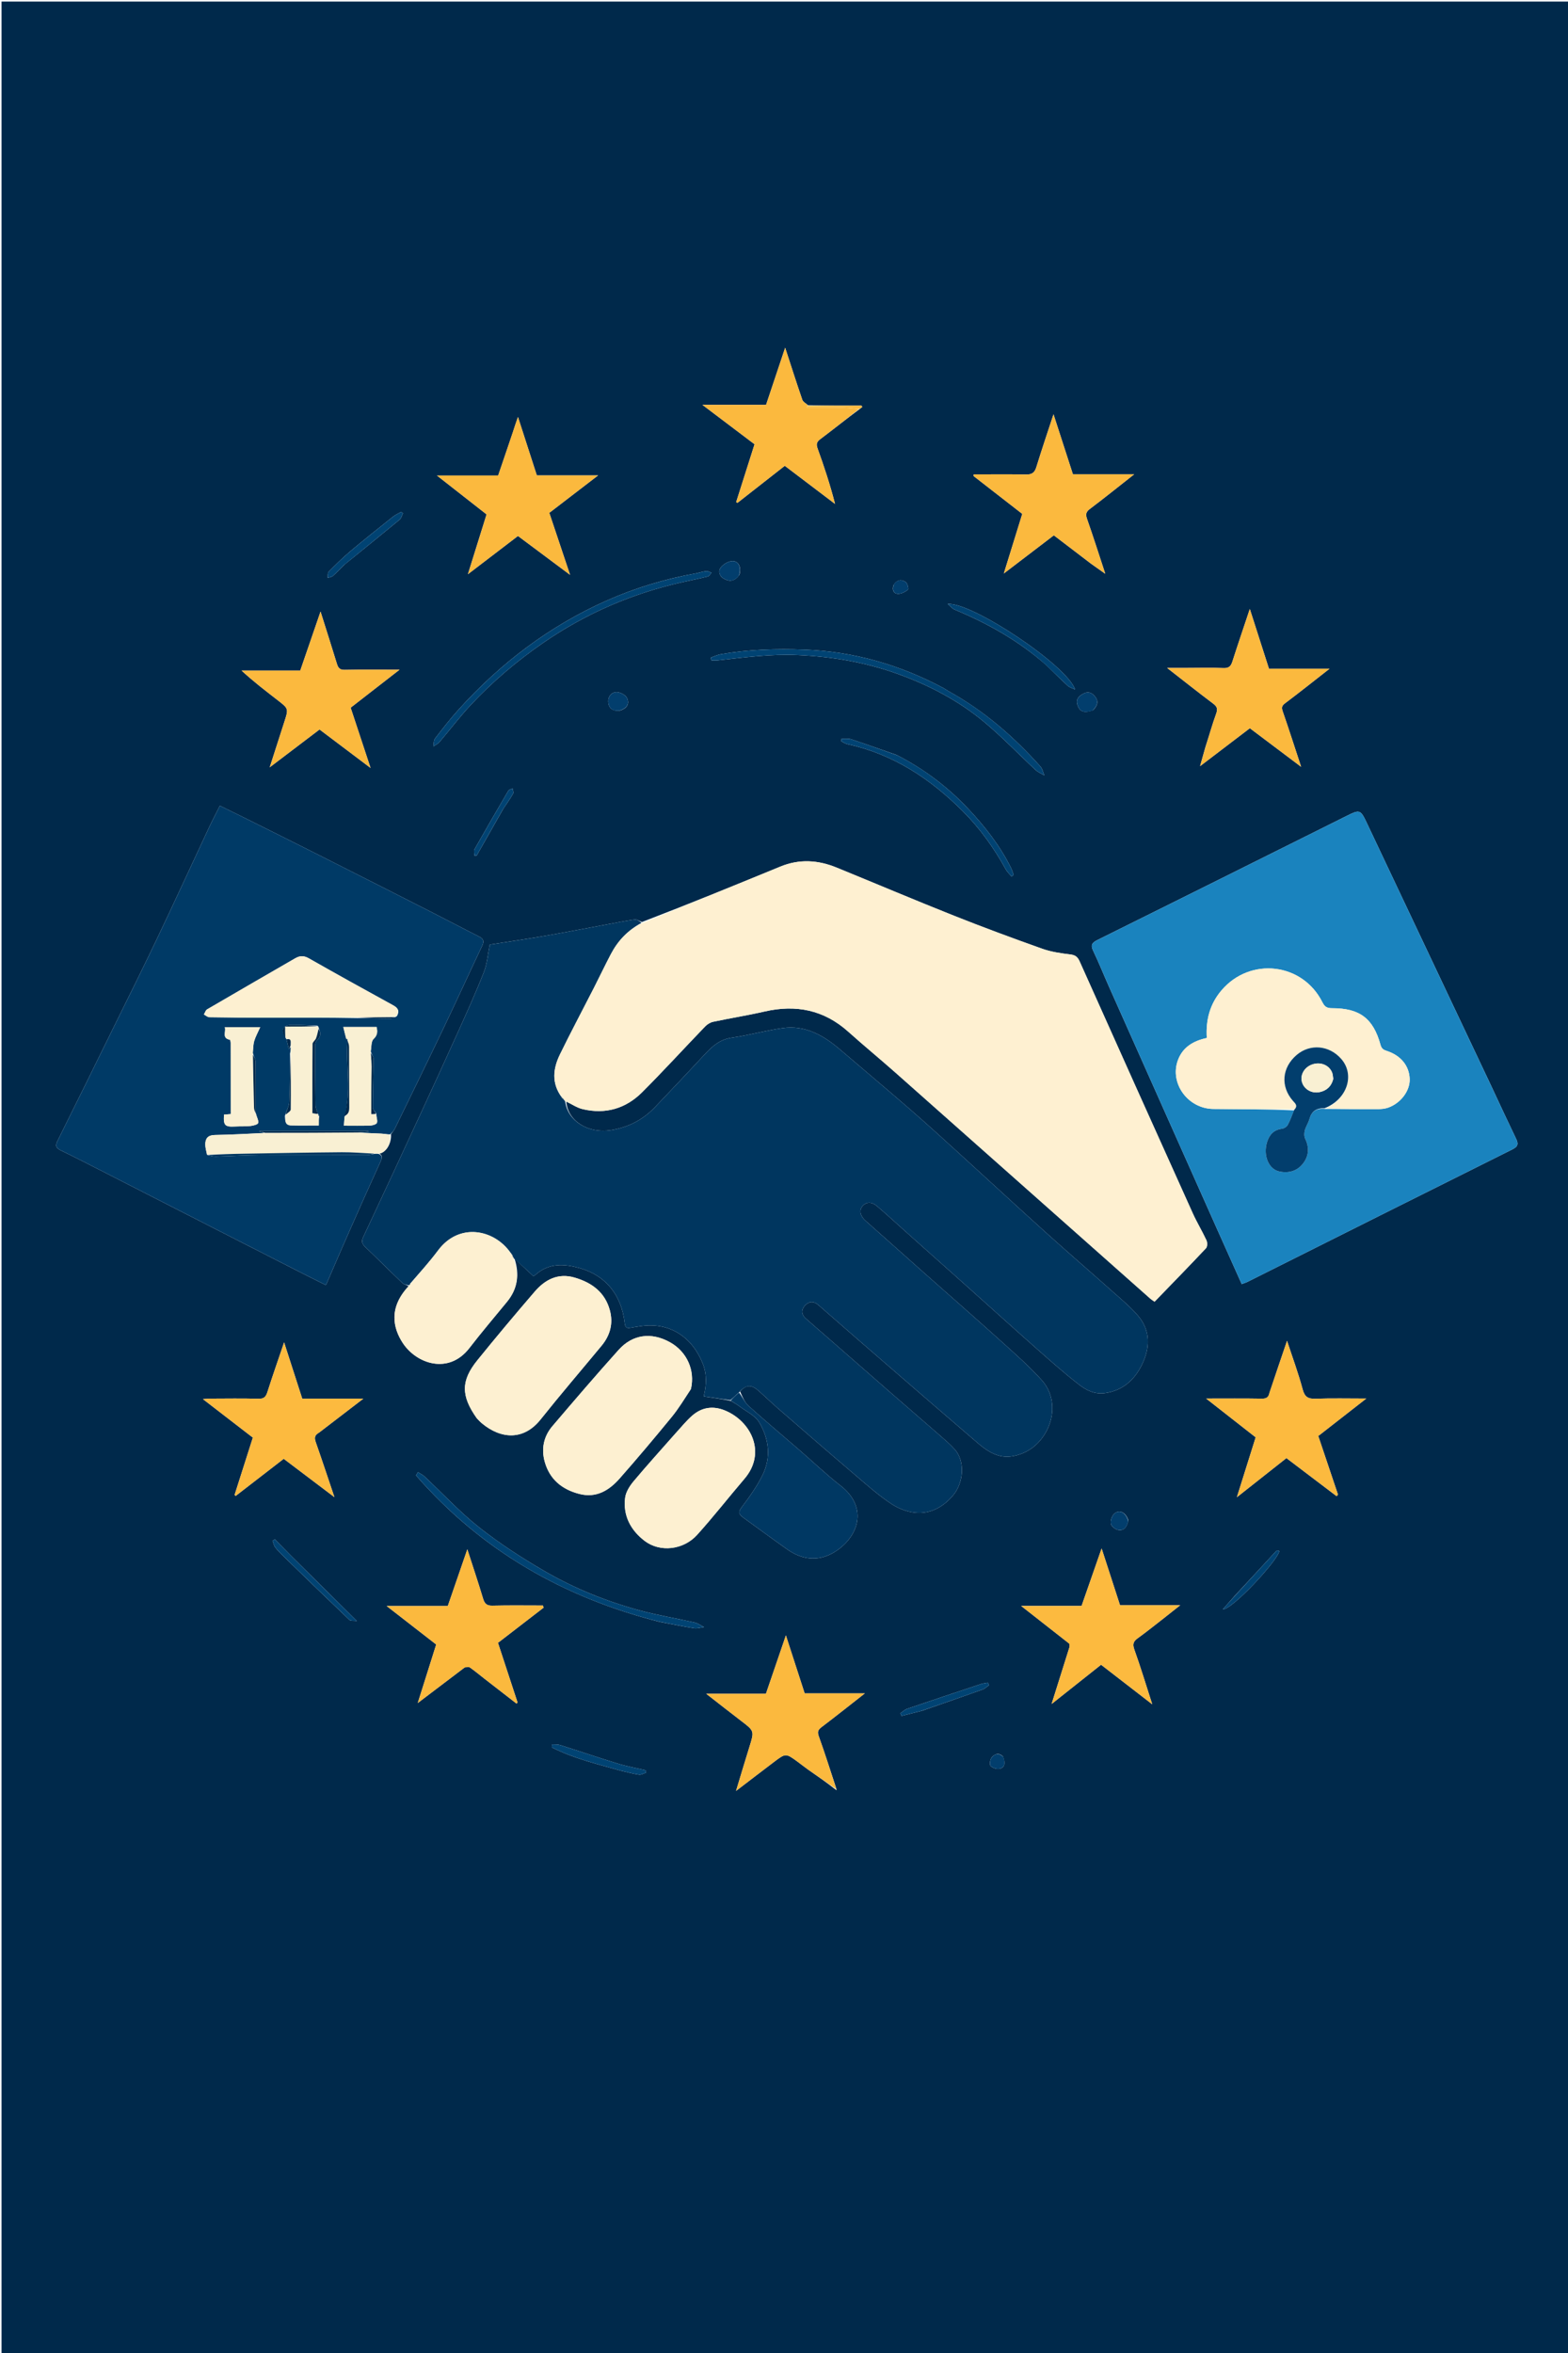 <svg version="1.1" id="Layer_1" xmlns="http://www.w3.org/2000/svg" xmlns:xlink="http://www.w3.org/1999/xlink" x="0px" y="0px"
	 width="100%" viewBox="0 0 1024 1536" enable-background="new 0 0 1024 1536" xml:space="preserve">
<path fill="#00294B" opacity="1" stroke="none" 
	d="
M488,1537 
	C325.333,1537 163.167,1537 1,1537 
	C1,1025 1,513 1,1 
	C342.333,1 683.667,1 1025,1 
	C1025,513 1025,1025 1025,1537 
	C846.167,1537 667.333,1537 488,1537 
M561.626,266.853 
	C562.141,266.445 562.658,266.039 563.159,265.615 
	C563.165,265.609 562.972,265.368 562.536,264.795 
	C551.385,264.795 539.894,264.795 527.679,264.537 
	C526.398,263.352 524.446,262.399 523.943,260.944 
	C520.121,249.89 516.583,238.738 512.752,226.992 
	C508.484,239.76 504.481,251.74 500.295,264.263 
	C486.922,264.263 473.559,264.263 458.714,264.263 
	C470.976,273.531 481.997,281.86 492.768,290.001 
	C488.644,302.976 484.708,315.361 480.772,327.746 
	C481.043,327.922 481.314,328.098 481.585,328.274 
	C491.881,320.214 502.178,312.153 512.511,304.064 
	C523.558,312.44 534.441,320.692 545.324,328.944 
	C542.093,316.379 538.177,304.478 533.911,292.704 
	C532.844,289.76 533.458,288.354 535.823,286.574 
	C544.316,280.184 552.622,273.545 561.626,266.853 
M545.763,1168.242 
	C546.003,1168.373 546.242,1168.505 546.481,1168.636 
	C546.327,1168.42 546.173,1168.203 546.04,1167.207 
	C542.299,1155.921 538.732,1144.573 534.705,1133.39 
	C533.608,1130.344 534.338,1129.076 536.667,1127.315 
	C545.738,1120.455 554.63,1113.357 564.803,1105.398 
	C550.739,1105.398 538.114,1105.398 525.488,1105.398 
	C521.38,1092.715 517.465,1080.626 513.236,1067.566 
	C508.774,1080.608 504.623,1092.741 500.202,1105.662 
	C487.538,1105.662 474.894,1105.662 461.218,1105.662 
	C469.502,1112.104 476.65,1117.755 483.899,1123.275 
	C492.696,1129.974 492.68,1129.909 489.379,1140.471 
	C486.512,1149.642 483.784,1158.857 480.685,1169.075 
	C489.547,1162.309 497.428,1156.246 505.358,1150.249 
	C513.125,1144.375 513.154,1144.395 520.933,1150.06 
	C523.217,1151.723 525.408,1153.515 527.719,1155.138 
	C533.836,1159.432 539.995,1163.667 545.763,1168.242 
M247.799,753.034 
	C252.16,752.373 255.806,746.255 255.319,740.369 
	C256.183,739.159 257.241,738.044 257.883,736.726 
	C268.374,715.187 278.911,693.67 289.234,672.051 
	C297.904,653.892 306.271,635.589 314.875,617.398 
	C316.225,614.544 315.831,612.866 312.936,611.409 
	C303.001,606.408 293.172,601.195 283.255,596.156 
	C258.176,583.411 233.085,570.687 207.969,558.014 
	C191.941,549.928 175.865,541.938 159.8,533.927 
	C154.511,531.289 149.189,528.719 143.598,525.979 
	C141.02,531.133 138.623,535.674 136.446,540.318 
	C125.08,564.564 113.923,588.909 102.395,613.078 
	C92.796,633.202 82.8,653.137 72.953,673.143 
	C61.209,697.001 49.485,720.869 37.614,744.663 
	C36.087,747.723 36.311,749.297 39.529,750.856 
	C49.391,755.634 59.137,760.653 68.901,765.631 
	C94.23,778.544 119.542,791.49 144.865,804.413 
	C162.056,813.186 179.249,821.953 196.453,830.7 
	C201.905,833.473 207.395,836.173 212.862,838.904 
	C218.117,826.797 223.076,815.211 228.169,803.683 
	C234.891,788.468 241.658,773.272 248.558,758.138 
	C249.671,755.698 249.718,754.168 247.799,753.034 
M483.32,908.36 
	C486.813,904.122 490.536,903.715 494.815,907.405 
	C499.221,911.203 503.362,915.307 507.758,919.118 
	C524.449,933.589 541.13,948.072 557.949,962.393 
	C565.911,969.172 573.755,976.239 582.465,981.931 
	C587.485,985.212 594.117,987.527 600.042,987.567 
	C608.875,987.626 616.514,983.188 622.438,976.129 
	C629.445,967.781 630.279,953.716 623.539,946.168 
	C620.453,942.711 616.861,939.686 613.359,936.624 
	C602.73,927.329 592.013,918.134 581.367,908.859 
	C568.587,897.726 555.849,886.547 543.086,875.395 
	C537.456,870.476 531.779,865.61 526.185,860.651 
	C523.043,857.865 523.284,854.606 526.015,851.913 
	C528.534,849.43 531.456,849.273 534.448,851.896 
	C549.559,865.147 564.744,878.313 579.941,891.464 
	C599.534,908.42 619.116,925.391 638.806,942.235 
	C645.127,947.642 652.283,952.096 660.966,950.635 
	C670.196,949.082 677.531,944.009 682.517,935.808 
	C689.188,924.835 688.999,910.569 680.433,901.043 
	C672.356,892.062 663.204,884.009 654.207,875.9 
	C637.178,860.552 619.911,845.468 602.762,830.251 
	C590.217,819.12 577.724,807.93 565.163,796.817 
	C561.815,793.855 560.922,790.141 563.166,787.45 
	C565.64,784.482 569.152,784.277 572.842,787.429 
	C579.283,792.932 585.502,798.693 591.826,804.333 
	C604.481,815.618 617.156,826.879 629.798,838.179 
	C645.403,852.128 660.918,866.181 676.599,880.044 
	C685.806,888.184 695.01,896.367 704.71,903.893 
	C709.454,907.573 714.952,910.353 721.749,909.376 
	C733.338,907.709 740.962,900.616 745.694,890.984 
	C751.012,880.162 751.606,868.576 743.052,858.699 
	C738.096,852.977 732.164,848.071 726.483,843.009 
	C712.217,830.301 697.731,817.84 683.542,805.047 
	C664.41,787.797 645.498,770.301 626.443,752.964 
	C615.994,743.458 605.575,733.911 594.91,724.651 
	C579.612,711.367 564.079,698.355 548.69,685.176 
	C537.855,675.896 525.959,669.04 511.107,671.138 
	C499.94,672.715 488.985,675.789 477.821,677.407 
	C470.265,678.503 465.325,682.795 460.511,687.974 
	C449.64,699.668 438.679,711.281 427.649,722.826 
	C419.812,731.028 410.147,735.967 398.972,737.742 
	C384.17,740.094 370.709,731.871 369.809,719.022 
	C373.35,720.725 376.727,723.121 380.462,724.01 
	C395.346,727.556 408.631,723.712 419.332,713.017 
	C433.343,699.014 446.71,684.367 460.458,670.098 
	C461.822,668.682 463.796,667.416 465.686,667.016 
	C476.874,664.644 488.19,662.851 499.332,660.293 
	C519.846,655.583 538.091,659.241 554.005,673.504 
	C564.17,682.614 574.732,691.279 584.952,700.329 
	C640.418,749.45 695.832,798.629 751.272,847.779 
	C751.867,848.307 752.566,848.718 753.995,849.741 
	C765.276,838.088 776.551,826.561 787.595,814.818 
	C788.524,813.831 788.552,811.091 787.896,809.676 
	C785.115,803.673 781.637,797.991 778.918,791.963 
	C754.233,737.243 729.628,682.486 705.119,627.687 
	C703.811,624.762 702.399,623.472 699.07,623.066 
	C692.858,622.309 686.498,621.411 680.641,619.329 
	C661.174,612.409 641.782,605.238 622.585,597.602 
	C597.084,587.459 571.81,576.745 546.403,566.363 
	C534.277,561.408 522.082,560.573 509.65,565.69 
	C479.529,578.089 449.33,590.299 419.208,601.896 
	C417.635,601.31 415.97,600.053 414.506,600.255 
	C408.265,601.117 402.082,602.4 395.881,603.547 
	C382.668,605.992 369.481,608.578 356.241,610.861 
	C343.887,612.992 331.479,614.805 319.863,616.636 
	C318.59,622.81 318.164,629.078 315.975,634.653 
	C310.756,647.948 304.83,660.972 298.96,674.003 
	C290.763,692.198 282.406,710.321 274.03,728.434 
	C261.824,754.83 249.589,781.212 237.217,807.53 
	C235.878,810.378 236.454,812.016 238.544,814.016 
	C246.713,821.835 254.702,829.842 262.892,837.638 
	C263.868,838.567 265.668,838.628 266.848,839.724 
	C253.776,853.456 256.541,866.789 263.048,876.697 
	C271.982,890.299 293.005,897.529 306.547,879.972 
	C314.454,869.721 322.848,859.843 331.072,849.838 
	C338.17,841.202 339.343,831.729 335.99,821.549 
	C339.969,825.256 343.948,828.962 348.308,833.025 
	C348.181,833.103 349.114,832.696 349.838,832.053 
	C358.494,824.358 368.529,824.978 378.575,827.804 
	C395.787,832.646 405.829,845.525 407.947,863.516 
	C408.236,865.97 408.867,867.31 411.596,866.783 
	C413.793,866.359 416.015,866.059 418.227,865.717 
	C437.593,862.725 452.297,873.247 458.978,890.23 
	C461.852,897.535 461.257,904.789 459.571,911.535 
	C465.607,912.401 471.279,913.215 477.418,914.516 
	C479.246,915.668 481.166,916.698 482.883,917.997 
	C487.339,921.371 493.164,924 495.817,928.48 
	C502.17,939.209 503.711,951.278 498.01,962.865 
	C494.376,970.252 489.491,977.112 484.505,983.707 
	C482.164,986.804 482.221,988.366 485.122,990.453 
	C494.837,997.443 504.428,1004.609 514.227,1011.479 
	C524.889,1018.953 536.091,1019.447 546.789,1011.965 
	C561.614,1001.597 566.125,983.209 549.071,969.914 
	C539.656,962.575 530.986,954.282 521.945,946.46 
	C510.897,936.9 499.693,927.517 488.836,917.747 
	C486.311,915.476 484.918,911.948 483.32,908.36 
M973.768,708.723 
	C946.861,651.852 919.964,594.976 893.038,538.114 
	C888.316,528.142 888.287,528.219 878.572,533.063 
	C824.645,559.955 770.723,586.858 716.727,613.611 
	C713.152,615.382 712.115,616.861 713.928,620.662 
	C717.653,628.469 720.875,636.515 724.398,644.421 
	C747.843,697.024 771.309,749.619 794.778,802.211 
	C800.108,814.154 805.475,826.079 810.92,838.226 
	C812.467,837.63 813.733,837.26 814.893,836.679 
	C872.502,807.853 930.082,778.969 987.747,750.254 
	C991.488,748.391 991.62,746.545 990.048,743.279 
	C984.637,732.031 979.374,720.711 973.768,708.723 
M451.263,906.492 
	C454.036,894.42 448.508,882.27 437.466,876.169 
	C425.409,869.508 413.189,870.966 404.003,881.189 
	C389.316,897.533 375.017,914.231 360.763,930.958 
	C355.011,937.707 353.367,945.82 355.774,954.335 
	C358.999,965.741 367.064,972.309 378.312,975.208 
	C389.483,978.086 397.83,972.869 404.704,965.07 
	C416.26,951.959 427.52,938.578 438.595,925.057 
	C443.167,919.476 446.939,913.241 451.263,906.492 
M311.491,925.959 
	C312.557,927.013 313.552,928.153 314.701,929.108 
	C327.153,939.462 341.961,940.495 353.024,926.616 
	C365.991,910.348 379.542,894.545 392.819,878.524 
	C398.486,871.686 400.594,863.893 398.245,855.271 
	C395.041,843.514 386.446,837.271 375.312,834.006 
	C364.496,830.835 356.003,835.265 349.213,843.152 
	C336.508,857.91 323.984,872.832 311.739,887.972 
	C300.95,901.311 300.992,911.174 311.491,925.959 
M440.706,936.205 
	C431.689,946.44 422.507,956.537 413.758,966.996 
	C411.211,970.041 408.715,973.975 408.245,977.756 
	C406.794,989.426 411.89,998.908 420.96,1005.846 
	C430.998,1013.523 446.304,1011.869 455.303,1001.883 
	C465.98,990.037 475.819,977.44 486.189,965.311 
	C500.729,948.305 490.495,927.76 473.44,920.745 
	C465.658,917.544 458.363,918.625 452.099,924.077 
	C448.112,927.548 444.774,931.764 440.706,936.205 
M712.507,367.976 
	C715.204,369.883 717.902,371.789 721.8,374.545 
	C717.529,361.594 713.894,350.122 709.907,338.774 
	C708.849,335.763 709.158,334.173 711.794,332.191 
	C721.143,325.163 730.248,317.812 740.697,309.6 
	C726.371,309.6 713.47,309.6 700.668,309.6 
	C696.426,296.486 692.41,284.073 688.001,270.445 
	C683.903,282.972 680.187,293.9 676.8,304.929 
	C675.683,308.566 673.864,309.835 670.061,309.758 
	C658.685,309.526 647.301,309.674 635.92,309.674 
	C635.885,310.033 635.85,310.392 635.815,310.751 
	C646.396,318.972 656.977,327.193 667.61,335.454 
	C663.71,348.052 659.807,360.657 655.565,374.362 
	C667.149,365.522 677.687,357.48 688.221,349.442 
	C696.373,355.642 704.172,361.574 712.507,367.976 
M334.902,282.305 
	C331.774,291.491 328.647,300.677 325.326,310.431 
	C312.399,310.431 299.477,310.431 285.383,310.431 
	C296.906,319.453 307.389,327.661 317.765,335.785 
	C313.762,348.614 309.854,361.137 305.579,374.838 
	C317.151,365.995 327.68,357.95 338.261,349.866 
	C349.347,358.135 360.273,366.285 372.265,375.229 
	C367.444,360.835 363.107,347.883 358.72,334.784 
	C369.057,326.854 379.234,319.047 390.588,310.337 
	C376.366,310.337 363.422,310.337 350.577,310.337 
	C346.428,297.492 342.51,285.36 338.267,272.224 
	C336.945,275.996 335.978,278.755 334.902,282.305 
M787.194,487.723 
	C786.119,491.568 785.044,495.414 783.725,500.132 
	C795.201,491.389 805.835,483.287 816.233,475.365 
	C827.312,483.703 837.937,491.699 849.702,500.554 
	C845.422,487.569 841.702,475.961 837.715,464.445 
	C836.868,461.998 836.977,460.768 839.198,459.102 
	C848.573,452.066 857.738,444.75 868.25,436.546 
	C854.119,436.546 841.391,436.546 828.709,436.546 
	C824.491,423.39 820.51,410.973 816.203,397.542 
	C812.191,409.584 808.417,420.654 804.848,431.791 
	C803.861,434.874 802.531,436.273 798.955,436.12 
	C790.976,435.777 782.973,436.022 774.979,436.026 
	C771.124,436.028 767.268,436.027 762.229,436.027 
	C772.941,444.365 782.441,451.914 792.138,459.201 
	C794.654,461.091 795.452,462.548 794.281,465.741 
	C791.725,472.714 789.767,479.907 787.194,487.723 
M242.776,451.256 
	C248.529,446.792 254.281,442.329 260.911,437.186 
	C248.062,437.186 236.571,437.042 225.088,437.279 
	C221.905,437.344 220.844,436.009 220.032,433.356 
	C216.673,422.382 213.173,411.45 209.332,399.254 
	C204.757,412.554 200.58,424.695 196.085,437.762 
	C183.431,437.762 170.61,437.762 157.789,437.762 
	C165.6,444.976 173.529,451.011 181.402,457.117 
	C188.503,462.624 188.462,462.654 185.727,471.111 
	C182.654,480.612 179.611,490.123 176.153,500.88 
	C187.712,492.106 198.129,484.199 208.683,476.188 
	C219.419,484.283 230.162,492.382 241.986,501.296 
	C237.349,487.266 233.166,474.612 228.991,461.978 
	C233.559,458.431 237.888,455.069 242.776,451.256 
M828.96,909.506 
	C828.433,912.189 826.982,913.072 824.11,913.022 
	C812.367,912.82 800.618,912.938 787.685,912.938 
	C799.185,921.941 809.691,930.167 820.034,938.264 
	C815.996,951.125 812.112,963.493 807.758,977.361 
	C819.327,968.228 829.704,960.036 840.115,951.818 
	C851.18,960.208 862.032,968.435 872.883,976.662 
	C873.183,976.334 873.483,976.005 873.783,975.677 
	C869.501,962.942 865.218,950.208 860.909,937.395 
	C871.167,929.397 881.198,921.576 892.254,912.955 
	C880.417,912.955 869.829,912.694 859.264,913.071 
	C854.378,913.245 852.078,912.079 850.709,906.958 
	C847.901,896.452 844.098,886.212 840.514,875.28 
	C836.58,886.816 832.849,897.758 828.96,909.506 
M303.669,1088.318 
	C304.778,1088.368 306.181,1088 306.946,1088.538 
	C310.208,1090.836 313.272,1093.414 316.428,1095.866 
	C323.385,1101.271 330.353,1106.662 337.316,1112.058 
	C337.542,1111.831 337.767,1111.604 337.993,1111.377 
	C333.736,1098.41 329.479,1085.443 325.201,1072.413 
	C335.236,1064.679 345.108,1057.071 354.98,1049.464 
	C354.847,1048.995 354.714,1048.526 354.581,1048.058 
	C343.592,1048.058 332.598,1047.881 321.616,1048.156 
	C317.909,1048.249 316.485,1046.91 315.472,1043.537 
	C312.342,1033.107 308.864,1022.781 305.192,1011.392 
	C300.764,1024.234 296.691,1036.049 292.439,1048.382 
	C279.495,1048.382 266.652,1048.382 252.52,1048.382 
	C264.094,1057.369 274.552,1065.489 284.866,1073.497 
	C280.875,1086.161 276.996,1098.468 272.824,1111.704 
	C283.539,1103.589 293.333,1096.171 303.669,1088.318 
M698.547,1073.132 
	C698.495,1073.897 698.591,1074.709 698.369,1075.421 
	C694.612,1087.455 690.816,1099.477 686.769,1112.324 
	C698.025,1103.397 708.538,1095.059 719.064,1086.711 
	C730.089,1095.232 740.817,1103.523 752.478,1112.535 
	C748.379,1099.844 744.867,1088.177 740.759,1076.723 
	C739.466,1073.116 740.258,1071.386 743.058,1069.37 
	C748.452,1065.484 753.644,1061.318 758.894,1057.236 
	C762.543,1054.399 766.15,1051.507 770.754,1047.866 
	C756.675,1047.866 744.043,1047.866 731.439,1047.866 
	C727.473,1035.638 723.574,1023.617 719.423,1010.818 
	C714.938,1023.675 710.715,1035.779 706.336,1048.331 
	C693.419,1048.331 680.63,1048.331 666.89,1048.331 
	C677.825,1056.909 687.887,1064.801 698.547,1073.132 
M208.537,935.046 
	C217.809,927.942 227.081,920.838 237.268,913.033 
	C223.237,913.033 210.47,913.033 197.38,913.033 
	C193.457,900.865 189.576,888.828 185.537,876.3 
	C181.756,887.454 178.031,898.05 174.622,908.746 
	C173.616,911.902 172.34,913.192 168.782,913.092 
	C158.303,912.798 147.81,912.98 137.323,913.004 
	C135.972,913.007 134.621,913.177 132.544,913.319 
	C143.901,922.076 154.533,930.273 165.13,938.444 
	C161.082,951.148 157.146,963.502 153.21,975.855 
	C153.442,976.075 153.674,976.295 153.907,976.514 
	C164.342,968.456 174.777,960.397 185.29,952.279 
	C196.079,960.437 206.774,968.524 218.388,977.306 
	C214.085,964.571 210.261,953.005 206.23,941.511 
	C205.296,938.849 205.206,936.877 208.537,935.046 
M619.369,451.156 
	C618.237,450.455 617.141,449.688 615.968,449.064 
	C587.651,433.997 557.534,425.302 525.433,424.074 
	C507.146,423.375 488.87,423.923 470.776,427.061 
	C468.493,427.457 466.33,428.543 464.112,429.309 
	C464.268,429.905 464.424,430.501 464.581,431.097 
	C465.921,431.097 467.276,431.222 468.601,431.078 
	C486.05,429.181 503.333,426.805 521.113,427.616 
	C543.455,428.634 564.977,432.295 585.96,439.8 
	C606.658,447.204 625.957,457.3 642.815,471.364 
	C654.51,481.12 665.087,492.208 676.268,502.59 
	C677.89,504.097 680.091,504.981 682.025,506.153 
	C681.193,504.21 680.8,501.875 679.465,500.384 
	C662.156,481.059 642.867,464.104 619.369,451.156 
M454.69,374.257 
	C434.459,377.868 414.857,383.767 396.129,392.092 
	C358.791,408.69 326.89,432.908 299.541,463.156 
	C294.089,469.186 289.079,475.63 284.119,482.079 
	C283.153,483.336 283.367,485.5 283.037,487.246 
	C284.359,486.321 285.948,485.622 286.962,484.433 
	C293.749,476.474 300.071,468.091 307.192,460.449 
	C321.394,445.205 337.162,431.777 354.356,419.875 
	C382.387,400.473 412.969,387.284 446.16,379.918 
	C451.511,378.73 456.895,377.675 462.205,376.328 
	C463.167,376.084 463.843,374.716 464.651,373.868 
	C463.547,373.496 462.412,372.749 461.345,372.835 
	C459.376,372.993 457.448,373.641 454.69,374.257 
M430.849,1058.724 
	C438.356,1060.143 445.84,1061.702 453.383,1062.888 
	C455.426,1063.209 457.645,1062.403 459.783,1062.114 
	C457.741,1061.1 455.8,1059.639 453.639,1059.147 
	C441.823,1056.455 429.817,1054.51 418.133,1051.357 
	C396.198,1045.438 375.136,1036.943 355.519,1025.552 
	C340.757,1016.98 326.285,1007.606 312.908,997.04 
	C300.194,986.998 289.086,974.925 277.214,963.807 
	C275.994,962.665 274.378,961.945 272.946,961.029 
	C272.53,961.733 272.114,962.437 271.698,963.141 
	C314.125,1011.841 367.491,1042.672 430.849,1058.724 
M585.564,492.851 
	C575.682,489.406 565.83,485.872 555.894,482.592 
	C553.973,481.958 551.724,482.316 549.626,482.216 
	C549.535,482.765 549.444,483.314 549.353,483.862 
	C550.762,484.533 552.106,485.508 553.592,485.829 
	C583.421,492.283 607.695,508.479 628.842,529.619 
	C640.026,540.8 649.244,553.714 656.914,567.646 
	C657.826,569.304 659.337,570.632 660.571,572.112 
	C661.04,571.809 661.509,571.506 661.978,571.203 
	C661.394,569.622 660.95,567.972 660.203,566.472 
	C653.024,552.046 643.178,539.477 632.21,527.853 
	C618.888,513.735 603.578,502.067 585.564,492.851 
M683.299,434.183 
	C687.955,438.7 692.535,443.299 697.318,447.677 
	C698.58,448.833 700.468,449.303 702.069,450.088 
	C697.019,434.464 634.547,392.898 618.926,394.268 
	C620.867,395.911 621.898,397.297 623.268,397.868 
	C644.887,406.868 665.13,418.117 683.299,434.183 
M189.991,1015.508 
	C186.499,1011.961 183.008,1008.414 179.517,1004.867 
	C179.021,1005.174 178.525,1005.482 178.029,1005.79 
	C178.59,1007.252 178.855,1008.943 179.774,1010.126 
	C181.501,1012.346 183.539,1014.341 185.566,1016.309 
	C199.74,1030.073 213.915,1043.838 228.215,1057.471 
	C229.039,1058.257 230.956,1057.896 233.031,1058.151 
	C218.21,1043.469 204.349,1029.739 189.991,1015.508 
M225.035,368.501 
	C237.027,358.765 249.051,349.068 260.958,339.231 
	C262.071,338.311 262.451,336.504 263.172,335.109 
	C262.783,334.786 262.394,334.464 262.004,334.141 
	C260.203,335.187 258.238,336.027 256.626,337.312 
	C247.272,344.768 237.896,352.204 228.741,359.902 
	C223.786,364.069 219.174,368.66 214.617,373.267 
	C213.867,374.026 214.199,375.855 214.031,377.189 
	C215.161,376.803 216.544,376.705 217.372,375.976 
	C219.87,373.779 222.151,371.336 225.035,368.501 
M405.663,1155.935 
	C409.544,1156.816 413.395,1157.905 417.321,1158.467 
	C418.776,1158.675 420.407,1157.643 421.958,1157.177 
	C421.809,1156.633 421.659,1156.089 421.509,1155.544 
	C415.562,1154.16 409.514,1153.104 403.687,1151.324 
	C391.001,1147.447 378.442,1143.159 365.793,1139.158 
	C364.174,1138.646 362.331,1138.839 360.592,1138.706 
	C360.522,1139.355 360.451,1140.004 360.381,1140.653 
	C374.45,1147.825 389.772,1151.459 405.663,1155.935 
M602.141,1116.746 
	C615.331,1112.145 628.535,1107.584 641.69,1102.885 
	C643.233,1102.335 644.502,1101.022 645.898,1100.062 
	C645.634,1099.518 645.37,1098.974 645.105,1098.431 
	C643.604,1098.719 642.048,1098.843 640.609,1099.321 
	C624.517,1104.665 608.431,1110.026 592.385,1115.504 
	C590.78,1116.052 589.449,1117.404 587.99,1118.383 
	C588.244,1118.965 588.498,1119.546 588.752,1120.127 
	C592.955,1119.061 597.158,1117.995 602.141,1116.746 
M806.307,1041.811 
	C803.735,1044.72 801.164,1047.629 798.592,1050.538 
	C804.892,1050.608 834.176,1018.971 835.501,1012.515 
	C834.884,1012.391 833.925,1011.948 833.702,1012.189 
	C824.718,1021.886 815.801,1031.645 806.307,1041.811 
M328.568,528.108 
	C330.763,524.791 333.077,521.543 335.064,518.106 
	C335.53,517.299 334.888,515.851 334.756,514.698 
	C333.828,515.151 332.47,515.352 332.034,516.094 
	C324.567,528.805 317.171,541.557 309.914,554.388 
	C309.316,555.445 309.835,557.133 309.835,558.528 
	C310.32,558.515 310.805,558.502 311.29,558.49 
	C316.92,548.569 322.55,538.648 328.568,528.108 
M482.822,375.274 
	C484.349,370.353 482.272,365.91 477.957,366.284 
	C475.322,366.512 472.134,368.477 470.565,370.652 
	C468.898,372.961 469.798,376.161 472.816,377.82 
	C476.517,379.855 479.801,379.482 482.822,375.274 
M713.877,463.604 
	C716.301,460.994 717.814,458.239 715.237,454.856 
	C713.332,452.357 710.923,451.163 707.908,452.617 
	C704.721,454.155 702.327,456.339 703.74,460.388 
	C705.225,464.642 708.007,465.691 713.877,463.604 
M404.999,463.794 
	C409.226,462.505 411.37,459.508 409.403,455.567 
	C408.44,453.639 405.151,451.906 402.859,451.832 
	C399.369,451.719 397.049,454.597 397.238,458.117 
	C397.454,462.102 399.845,464.444 404.999,463.794 
M736.856,992.452 
	C735.145,987.093 730.805,985.027 727.462,988.382 
	C726.004,989.846 725.038,992.909 725.505,994.847 
	C725.904,996.504 728.532,998.451 730.416,998.75 
	C734.123,999.339 736.004,996.661 736.856,992.452 
M655.029,1146.671 
	C652.41,1143.919 649.606,1144.906 647.717,1147.14 
	C646.628,1148.428 646.061,1151.74 646.904,1152.703 
	C648.114,1154.086 651.048,1155.054 652.845,1154.602 
	C656.559,1153.668 656.474,1150.452 655.029,1146.671 
M583.509,382.058 
	C582.546,384.924 583.451,387.489 586.357,387.643 
	C588.579,387.761 591.153,386.347 593.016,384.899 
	C593.542,384.491 592.659,380.783 591.471,379.96 
	C588.905,378.182 585.883,378.098 583.509,382.058 
z"/>
<path fill="#00365F" opacity="1" stroke="none" 
	d="
M476.951,914.029 
	C471.279,913.215 465.607,912.401 459.571,911.535 
	C461.257,904.789 461.852,897.535 458.978,890.23 
	C452.297,873.247 437.593,862.725 418.227,865.717 
	C416.015,866.059 413.793,866.359 411.596,866.783 
	C408.867,867.31 408.236,865.97 407.947,863.516 
	C405.829,845.525 395.787,832.646 378.575,827.804 
	C368.529,824.978 358.494,824.358 349.838,832.053 
	C349.114,832.696 348.181,833.103 348.308,833.025 
	C343.948,828.962 339.969,825.256 335.624,821.474 
	C335.259,821.4 335.297,821.344 335.412,821.037 
	C335.165,820.286 334.804,819.84 334.505,819.367 
	C334.567,819.34 334.574,819.476 334.542,819.194 
	C334.275,818.626 334.041,818.341 333.517,817.896 
	C322.815,802.376 299.825,797.861 286.119,816.217 
	C280.474,823.777 274.082,830.779 267.857,837.943 
	C267.48,838.27 267.275,838.687 267.053,839.079 
	C267.036,839.053 267.086,839.091 267.086,839.091 
	C265.668,838.628 263.868,838.567 262.892,837.638 
	C254.702,829.842 246.713,821.835 238.544,814.016 
	C236.454,812.016 235.878,810.378 237.217,807.53 
	C249.589,781.212 261.824,754.83 274.03,728.434 
	C282.406,710.321 290.763,692.198 298.96,674.003 
	C304.83,660.972 310.756,647.948 315.975,634.653 
	C318.164,629.078 318.59,622.81 319.863,616.636 
	C331.479,614.805 343.887,612.992 356.241,610.861 
	C369.481,608.578 382.668,605.992 395.881,603.547 
	C402.082,602.4 408.265,601.117 414.506,600.255 
	C415.97,600.053 417.635,601.31 418.932,602.438 
	C409.849,607.35 403.482,614.198 398.967,622.783 
	C395.11,630.117 391.561,637.612 387.794,644.995 
	C380.424,659.441 372.784,673.754 365.67,688.325 
	C361.162,697.556 360.078,707.038 366.708,716.152 
	C366.682,716.638 366.9,716.8 367.227,716.796 
	C367.16,716.812 367.152,716.676 367.28,716.931 
	C367.712,717.406 368.018,717.625 368.24,717.849 
	C368.157,717.854 368.167,717.688 368.266,717.947 
	C368.623,718.466 368.881,718.726 369.104,718.975 
	C369.07,718.964 369.107,718.903 369.107,718.903 
	C370.709,731.871 384.17,740.094 398.972,737.742 
	C410.147,735.967 419.812,731.028 427.649,722.826 
	C438.679,711.281 449.64,699.668 460.511,687.974 
	C465.325,682.795 470.265,678.503 477.821,677.407 
	C488.985,675.789 499.94,672.715 511.107,671.138 
	C525.959,669.04 537.855,675.896 548.69,685.176 
	C564.079,698.355 579.612,711.367 594.91,724.651 
	C605.575,733.911 615.994,743.458 626.443,752.964 
	C645.498,770.301 664.41,787.797 683.542,805.047 
	C697.731,817.84 712.217,830.301 726.483,843.009 
	C732.164,848.071 738.096,852.977 743.052,858.699 
	C751.606,868.576 751.012,880.162 745.694,890.984 
	C740.962,900.616 733.338,907.709 721.749,909.376 
	C714.952,910.353 709.454,907.573 704.71,903.893 
	C695.01,896.367 685.806,888.184 676.599,880.044 
	C660.918,866.181 645.403,852.128 629.798,838.179 
	C617.156,826.879 604.481,815.618 591.826,804.333 
	C585.502,798.693 579.283,792.932 572.842,787.429 
	C569.152,784.277 565.64,784.482 563.166,787.45 
	C560.922,790.141 561.815,793.855 565.163,796.817 
	C577.724,807.93 590.217,819.12 602.762,830.251 
	C619.911,845.468 637.178,860.552 654.207,875.9 
	C663.204,884.009 672.356,892.062 680.433,901.043 
	C688.999,910.569 689.188,924.835 682.517,935.808 
	C677.531,944.009 670.196,949.082 660.966,950.635 
	C652.283,952.096 645.127,947.642 638.806,942.235 
	C619.116,925.391 599.534,908.42 579.941,891.464 
	C564.744,878.313 549.559,865.147 534.448,851.896 
	C531.456,849.273 528.534,849.43 526.015,851.913 
	C523.284,854.606 523.043,857.865 526.185,860.651 
	C531.779,865.61 537.456,870.476 543.086,875.395 
	C555.849,886.547 568.587,897.726 581.367,908.859 
	C592.013,918.134 602.73,927.329 613.359,936.624 
	C616.861,939.686 620.453,942.711 623.539,946.168 
	C630.279,953.716 629.445,967.781 622.438,976.129 
	C616.514,983.188 608.875,987.626 600.042,987.567 
	C594.117,987.527 587.485,985.212 582.465,981.931 
	C573.755,976.239 565.911,969.172 557.949,962.393 
	C541.13,948.072 524.449,933.589 507.758,919.118 
	C503.362,915.307 499.221,911.203 494.815,907.405 
	C490.536,903.715 486.813,904.122 482.837,908.76 
	C480.553,910.783 478.752,912.406 476.951,914.029 
z"/>
<path fill="#FEF0D1" opacity="1" stroke="none" 
	d="
M366.777,716.01 
	C360.078,707.038 361.162,697.556 365.67,688.325 
	C372.784,673.754 380.424,659.441 387.794,644.995 
	C391.561,637.612 395.11,630.117 398.967,622.783 
	C403.482,614.198 409.849,607.35 418.909,602.783 
	C449.33,590.299 479.529,578.089 509.65,565.69 
	C522.082,560.573 534.277,561.408 546.403,566.363 
	C571.81,576.745 597.084,587.459 622.585,597.602 
	C641.782,605.238 661.174,612.409 680.641,619.329 
	C686.498,621.411 692.858,622.309 699.07,623.066 
	C702.399,623.472 703.811,624.762 705.119,627.687 
	C729.628,682.486 754.233,737.243 778.918,791.963 
	C781.637,797.991 785.115,803.673 787.896,809.676 
	C788.552,811.091 788.524,813.831 787.595,814.818 
	C776.551,826.561 765.276,838.088 753.995,849.741 
	C752.566,848.718 751.867,848.307 751.272,847.779 
	C695.832,798.629 640.418,749.45 584.952,700.329 
	C574.732,691.279 564.17,682.614 554.005,673.504 
	C538.091,659.241 519.846,655.583 499.332,660.293 
	C488.19,662.851 476.874,664.644 465.686,667.016 
	C463.796,667.416 461.822,668.682 460.458,670.098 
	C446.71,684.367 433.343,699.014 419.332,713.017 
	C408.631,723.712 395.346,727.556 380.462,724.01 
	C376.727,723.121 373.35,720.725 369.458,718.962 
	C369.107,718.903 369.07,718.964 369.021,718.699 
	C368.704,718.186 368.435,717.937 368.167,717.688 
	C368.167,717.688 368.157,717.854 368.133,717.576 
	C367.791,717.09 367.472,716.883 367.152,716.676 
	C367.152,716.676 367.16,716.812 367.153,716.566 
	C367.146,716.32 366.777,716.01 366.777,716.01 
z"/>
<path fill="#003A66" opacity="1" stroke="none" 
	d="
M247.039,753.167 
	C249.718,754.168 249.671,755.698 248.558,758.138 
	C241.658,773.272 234.891,788.468 228.169,803.683 
	C223.076,815.211 218.117,826.797 212.862,838.904 
	C207.395,836.173 201.905,833.473 196.453,830.7 
	C179.249,821.953 162.056,813.186 144.865,804.413 
	C119.542,791.49 94.23,778.544 68.901,765.631 
	C59.137,760.653 49.391,755.634 39.529,750.856 
	C36.311,749.297 36.087,747.723 37.614,744.663 
	C49.485,720.869 61.209,697.001 72.953,673.143 
	C82.8,653.137 92.796,633.202 102.395,613.078 
	C113.923,588.909 125.08,564.564 136.446,540.318 
	C138.623,535.674 141.02,531.133 143.598,525.979 
	C149.189,528.719 154.511,531.289 159.8,533.927 
	C175.865,541.938 191.941,549.928 207.969,558.014 
	C233.085,570.687 258.176,583.411 283.255,596.156 
	C293.172,601.195 303.001,606.408 312.936,611.409 
	C315.831,612.866 316.225,614.544 314.875,617.398 
	C306.271,635.589 297.904,653.892 289.234,672.051 
	C278.911,693.67 268.374,715.187 257.883,736.726 
	C257.241,738.044 256.183,739.159 254.768,740.502 
	C252.464,740.424 250.716,740.109 248.956,740.021 
	C243.73,739.76 238.5,739.587 233.73,739.27 
	C236.308,739.033 238.427,738.907 240.546,738.781 
	C240.54,738.606 240.534,738.431 240.527,738.256 
	C216.844,738.256 193.16,738.256 169.477,738.256 
	C169.466,738.378 169.455,738.5 169.444,738.623 
	C170.552,738.89 171.66,739.157 172.336,739.579 
	C161.323,740.153 150.745,740.721 140.16,740.917 
	C135.853,740.997 134.104,743.134 134.067,746.94 
	C134.045,749.182 134.74,751.432 135.381,753.995 
	C137.429,754.546 139.215,755.018 140.988,754.972 
	C150.768,754.721 160.543,754.116 170.323,754.055 
	C193.269,753.912 216.217,754.03 239.165,753.973 
	C241.101,753.968 243.036,753.447 245.315,753.1 
	C246.118,753.079 246.578,753.123 247.039,753.167 
M227.024,678.986 
	C227.024,678.986 227.066,678.913 227.02,679.86 
	C225.857,696.208 229.442,712.769 224.961,729.678 
	C224.87,730.944 224.778,732.211 224.589,734.827 
	C230.493,734.827 236.162,734.955 241.818,734.743 
	C243.366,734.685 245.887,733.91 246.179,732.932 
	C246.675,731.268 245.758,729.182 245.777,726.873 
	C244.934,725.561 243.357,724.246 243.363,722.938 
	C243.406,712.374 243.812,701.812 243.914,691.248 
	C243.928,689.86 242.844,688.462 242.077,686.201 
	C242.634,683.489 242.298,679.836 243.945,678.273 
	C246.803,675.562 246.507,673.143 245.946,670.413 
	C238.679,670.413 231.803,670.413 224.204,670.413 
	C224.91,673.352 225.489,675.762 226.347,678.506 
	C226.579,678.687 226.829,678.834 227.024,678.986 
M207.815,727.226 
	C207.815,727.226 207.826,727.455 207.476,726.715 
	C206.985,725.025 206.091,723.341 206.068,721.645 
	C205.888,708.426 205.851,695.206 205.861,681.986 
	C205.862,680.997 206.3,679.681 207.01,679.077 
	C209.848,676.662 209.384,673.945 207.994,670.6 
	C207.994,670.6 207.941,670.131 207.348,669.554 
	C201.894,669.369 196.442,669.075 190.988,669.026 
	C184.695,668.969 183.133,672.146 186.835,677.881 
	C186.835,677.881 187.049,678.157 187.188,678.744 
	C187.649,680.735 188.11,682.727 188.617,684.919 
	C189.089,684.087 189.41,683.519 189.929,683.755 
	C189.896,684.853 189.863,685.952 189.387,687.735 
	C189.257,698.296 189.32,708.866 188.871,719.414 
	C188.751,722.241 187.073,725.001 186.061,728.519 
	C186.298,731.262 185.943,734.539 190.007,734.637 
	C195.995,734.781 201.988,734.674 208.167,734.674 
	C208.167,731.829 208.167,730.389 208.492,728.579 
	C208.191,728.141 207.89,727.703 207.815,727.226 
M165.061,687.187 
	C165.355,684.63 165.321,681.978 166.03,679.543 
	C166.838,676.766 168.31,674.182 169.933,670.522 
	C161.115,670.522 154.108,670.522 146.807,670.522 
	C147.777,673.501 144.679,677.621 150.033,678.714 
	C150.386,678.786 150.665,680.129 150.667,680.882 
	C150.703,696.302 150.694,711.722 150.694,727.244 
	C149.766,727.322 148.006,727.471 146.296,727.615 
	C145.812,734.686 146.884,735.726 153.621,735.354 
	C156.938,735.171 160.288,735.383 163.579,735.019 
	C165.391,734.818 168.351,734.09 168.594,733.074 
	C169.001,731.377 167.643,729.257 167.036,726.335 
	C167.026,715.29 167.091,704.243 166.928,693.199 
	C166.902,691.475 165.839,689.767 165.061,687.187 
M259.247,663.279 
	C261.111,659.945 259.932,657.987 256.706,656.219 
	C238.273,646.115 219.881,635.931 201.605,625.546 
	C198.383,623.715 195.749,623.85 192.817,625.545 
	C173.619,636.64 154.406,647.709 135.264,658.9 
	C134.257,659.489 133.849,661.105 133.163,662.242 
	C134.35,662.862 135.529,664.002 136.726,664.022 
	C149.368,664.233 162.012,664.332 174.656,664.331 
	C194.12,664.33 213.585,664.225 233.732,664.612 
	C240.865,664.742 247.997,664.924 255.13,664.951 
	C256.376,664.956 257.623,664.305 259.247,663.279 
z"/>
<path fill="#1A83BE" opacity="1" stroke="none" 
	d="
M973.911,709.071 
	C979.374,720.711 984.637,732.031 990.048,743.279 
	C991.62,746.545 991.488,748.391 987.747,750.254 
	C930.082,778.969 872.502,807.853 814.893,836.679 
	C813.733,837.26 812.467,837.63 810.92,838.226 
	C805.475,826.079 800.108,814.154 794.778,802.211 
	C771.309,749.619 747.843,697.024 724.398,644.421 
	C720.875,636.515 717.653,628.469 713.928,620.662 
	C712.115,616.861 713.152,615.382 716.727,613.611 
	C770.723,586.858 824.645,559.955 878.572,533.063 
	C888.287,528.219 888.316,528.142 893.038,538.114 
	C919.964,594.976 946.861,651.852 973.911,709.071 
M845.111,724.846 
	C843.754,728.048 842.599,731.362 840.936,734.397 
	C840.297,735.564 838.57,736.65 837.217,736.823 
	C831.869,737.508 828.971,740.681 827.471,745.511 
	C824.754,754.257 828.473,763.275 835.518,764.744 
	C841.718,766.036 847.258,764.427 851.102,759.347 
	C854.772,754.495 855.141,749.065 852.392,743.387 
	C851.654,741.863 851.677,739.649 852.117,737.95 
	C852.774,735.409 854.404,733.125 855.095,730.589 
	C856.475,725.529 859.572,723.237 865.69,723.922 
	C877.009,723.968 888.328,724.064 899.647,724.016 
	C901.927,724.006 904.336,723.826 906.462,723.083 
	C914.811,720.167 920.822,712.065 920.606,704.44 
	C920.362,695.822 914.905,689.043 905.684,686.027 
	C903.61,685.349 902.278,684.694 901.552,682.049 
	C896.807,664.749 887.905,658.097 869.868,658.14 
	C866.658,658.147 865.116,657.281 863.594,654.242 
	C850.66,628.426 816.495,624.502 797.756,646.437 
	C790.086,655.415 787.377,665.87 788.114,677.583 
	C779.352,679.432 772.358,683.573 769.231,692.125 
	C763.719,707.201 775.784,723.727 792.37,723.905 
	C810.011,724.096 827.654,724.057 845.111,724.846 
z"/>
<path fill="#FDF0D1" opacity="1" stroke="none" 
	d="
M451.169,906.897 
	C446.939,913.241 443.167,919.476 438.595,925.057 
	C427.52,938.578 416.26,951.959 404.704,965.07 
	C397.83,972.869 389.483,978.086 378.312,975.208 
	C367.064,972.309 358.999,965.741 355.774,954.335 
	C353.367,945.82 355.011,937.707 360.763,930.958 
	C375.017,914.231 389.316,897.533 404.003,881.189 
	C413.189,870.966 425.409,869.508 437.466,876.169 
	C448.508,882.27 454.036,894.42 451.169,906.897 
z"/>
<path fill="#FDF0D1" opacity="1" stroke="none" 
	d="
M311.255,925.689 
	C300.992,911.174 300.95,901.311 311.739,887.972 
	C323.984,872.832 336.508,857.91 349.213,843.152 
	C356.003,835.265 364.496,830.835 375.312,834.006 
	C386.446,837.271 395.041,843.514 398.245,855.271 
	C400.594,863.893 398.486,871.686 392.819,878.524 
	C379.542,894.545 365.991,910.348 353.024,926.616 
	C341.961,940.495 327.153,939.462 314.701,929.108 
	C313.552,928.153 312.557,927.013 311.255,925.689 
z"/>
<path fill="#FDF0D1" opacity="1" stroke="none" 
	d="
M440.925,935.925 
	C444.774,931.764 448.112,927.548 452.099,924.077 
	C458.363,918.625 465.658,917.544 473.44,920.745 
	C490.495,927.76 500.729,948.305 486.189,965.311 
	C475.819,977.44 465.98,990.037 455.303,1001.883 
	C446.304,1011.869 430.998,1013.523 420.96,1005.846 
	C411.89,998.908 406.794,989.426 408.245,977.756 
	C408.715,973.975 411.211,970.041 413.758,966.996 
	C422.507,956.537 431.689,946.44 440.925,935.925 
z"/>
<path fill="#FDF0D1" opacity="1" stroke="none" 
	d="
M268.03,838.034 
	C274.082,830.779 280.474,823.777 286.119,816.217 
	C299.825,797.861 322.815,802.376 333.585,818.165 
	C334.153,818.887 334.364,819.181 334.574,819.476 
	C334.574,819.476 334.567,819.34 334.609,819.615 
	C334.866,820.374 335.082,820.859 335.297,821.344 
	C335.297,821.344 335.259,821.4 335.276,821.428 
	C339.343,831.729 338.17,841.202 331.072,849.838 
	C322.848,859.843 314.454,869.721 306.547,879.972 
	C293.005,897.529 271.982,890.299 263.048,876.697 
	C256.541,866.789 253.776,853.456 266.967,839.408 
	C267.086,839.091 267.036,839.053 267.293,838.984 
	C267.71,838.622 267.87,838.328 268.03,838.034 
z"/>
<path fill="#003863" opacity="1" stroke="none" 
	d="
M477.185,914.273 
	C478.752,912.406 480.553,910.783 482.679,909.078 
	C484.918,911.948 486.311,915.476 488.836,917.747 
	C499.693,927.517 510.897,936.9 521.945,946.46 
	C530.986,954.282 539.656,962.575 549.071,969.914 
	C566.125,983.209 561.614,1001.597 546.789,1011.965 
	C536.091,1019.447 524.889,1018.953 514.227,1011.479 
	C504.428,1004.609 494.837,997.443 485.122,990.453 
	C482.221,988.366 482.164,986.804 484.505,983.707 
	C489.491,977.112 494.376,970.252 498.01,962.865 
	C503.711,951.278 502.17,939.209 495.817,928.48 
	C493.164,924 487.339,921.371 482.883,917.997 
	C481.166,916.698 479.246,915.668 477.185,914.273 
z"/>
<path fill="#FBB93E" opacity="1" stroke="none" 
	d="
M712.239,367.741 
	C704.172,361.574 696.373,355.642 688.221,349.442 
	C677.687,357.48 667.149,365.522 655.565,374.362 
	C659.807,360.657 663.71,348.052 667.61,335.454 
	C656.977,327.193 646.396,318.972 635.815,310.751 
	C635.85,310.392 635.885,310.033 635.92,309.674 
	C647.301,309.674 658.685,309.526 670.061,309.758 
	C673.864,309.835 675.683,308.566 676.8,304.929 
	C680.187,293.9 683.903,282.972 688.001,270.445 
	C692.41,284.073 696.426,296.486 700.668,309.6 
	C713.47,309.6 726.371,309.6 740.697,309.6 
	C730.248,317.812 721.143,325.163 711.794,332.191 
	C709.158,334.173 708.849,335.763 709.907,338.774 
	C713.894,350.122 717.529,361.594 721.8,374.545 
	C717.902,371.789 715.204,369.883 712.239,367.741 
z"/>
<path fill="#FBB93E" opacity="1" stroke="none" 
	d="
M334.956,281.91 
	C335.978,278.755 336.945,275.996 338.267,272.224 
	C342.51,285.36 346.428,297.492 350.577,310.337 
	C363.422,310.337 376.366,310.337 390.588,310.337 
	C379.234,319.047 369.057,326.854 358.72,334.784 
	C363.107,347.883 367.444,360.835 372.265,375.229 
	C360.273,366.285 349.347,358.135 338.261,349.866 
	C327.68,357.95 317.151,365.995 305.579,374.838 
	C309.854,361.137 313.762,348.614 317.765,335.785 
	C307.389,327.661 296.906,319.453 285.383,310.431 
	C299.477,310.431 312.399,310.431 325.326,310.431 
	C328.647,300.677 331.774,291.491 334.956,281.91 
z"/>
<path fill="#FBB93E" opacity="1" stroke="none" 
	d="
M787.379,487.366 
	C789.767,479.907 791.725,472.714 794.281,465.741 
	C795.452,462.548 794.654,461.091 792.138,459.201 
	C782.441,451.914 772.941,444.365 762.229,436.027 
	C767.268,436.027 771.124,436.028 774.979,436.026 
	C782.973,436.022 790.976,435.777 798.955,436.12 
	C802.531,436.273 803.861,434.874 804.848,431.791 
	C808.417,420.654 812.191,409.584 816.203,397.542 
	C820.51,410.973 824.491,423.39 828.709,436.546 
	C841.391,436.546 854.119,436.546 868.25,436.546 
	C857.738,444.75 848.573,452.066 839.198,459.102 
	C836.977,460.768 836.868,461.998 837.715,464.445 
	C841.702,475.961 845.422,487.569 849.702,500.554 
	C837.937,491.699 827.312,483.703 816.233,475.365 
	C805.835,483.287 795.201,491.389 783.725,500.132 
	C785.044,495.414 786.119,491.568 787.379,487.366 
z"/>
<path fill="#FBB93E" opacity="1" stroke="none" 
	d="
M242.497,451.482 
	C237.888,455.069 233.559,458.431 228.991,461.978 
	C233.166,474.612 237.349,487.266 241.986,501.296 
	C230.162,492.382 219.419,484.283 208.683,476.188 
	C198.129,484.199 187.712,492.106 176.153,500.88 
	C179.611,490.123 182.654,480.612 185.727,471.111 
	C188.462,462.654 188.503,462.624 181.402,457.117 
	C173.529,451.011 165.6,444.976 157.789,437.762 
	C170.61,437.762 183.431,437.762 196.085,437.762 
	C200.58,424.695 204.757,412.554 209.332,399.254 
	C213.173,411.45 216.673,422.382 220.032,433.356 
	C220.844,436.009 221.905,437.344 225.088,437.279 
	C236.571,437.042 248.062,437.186 260.911,437.186 
	C254.281,442.329 248.529,446.792 242.497,451.482 
z"/>
<path fill="#FBB93E" opacity="1" stroke="none" 
	d="
M546.138,1167.925 
	C539.995,1163.667 533.836,1159.432 527.719,1155.138 
	C525.408,1153.515 523.217,1151.723 520.933,1150.06 
	C513.154,1144.395 513.125,1144.375 505.358,1150.249 
	C497.428,1156.246 489.547,1162.309 480.685,1169.075 
	C483.784,1158.857 486.512,1149.642 489.379,1140.471 
	C492.68,1129.909 492.696,1129.974 483.899,1123.275 
	C476.65,1117.755 469.502,1112.104 461.218,1105.662 
	C474.894,1105.662 487.538,1105.662 500.202,1105.662 
	C504.623,1092.741 508.774,1080.608 513.236,1067.566 
	C517.465,1080.626 521.38,1092.715 525.488,1105.398 
	C538.114,1105.398 550.739,1105.398 564.803,1105.398 
	C554.63,1113.357 545.738,1120.455 536.667,1127.315 
	C534.338,1129.076 533.608,1130.344 534.705,1133.39 
	C538.732,1144.573 542.299,1155.921 546.058,1167.58 
	C546.077,1167.952 546.138,1167.925 546.138,1167.925 
z"/>
<path fill="#FCBA3F" opacity="1" stroke="none" 
	d="
M829.039,909.103 
	C832.849,897.758 836.58,886.816 840.514,875.28 
	C844.098,886.212 847.901,896.452 850.709,906.958 
	C852.078,912.079 854.378,913.245 859.264,913.071 
	C869.829,912.694 880.417,912.955 892.254,912.955 
	C881.198,921.576 871.167,929.397 860.909,937.395 
	C865.218,950.208 869.501,962.942 873.783,975.677 
	C873.483,976.005 873.183,976.334 872.883,976.662 
	C862.032,968.435 851.18,960.208 840.115,951.818 
	C829.704,960.036 819.327,968.228 807.758,977.361 
	C812.112,963.493 815.996,951.125 820.034,938.264 
	C809.691,930.167 799.185,921.941 787.685,912.938 
	C800.618,912.938 812.367,912.82 824.11,913.022 
	C826.982,913.072 828.433,912.189 829.039,909.103 
z"/>
<path fill="#FBB93E" opacity="1" stroke="none" 
	d="
M560.999,267 
	C552.622,273.545 544.316,280.184 535.823,286.574 
	C533.458,288.354 532.844,289.76 533.911,292.704 
	C538.177,304.478 542.093,316.379 545.324,328.944 
	C534.441,320.692 523.558,312.44 512.511,304.064 
	C502.178,312.153 491.881,320.214 481.585,328.274 
	C481.314,328.098 481.043,327.922 480.772,327.746 
	C484.708,315.361 488.644,302.976 492.768,290.001 
	C481.997,281.86 470.976,273.531 458.714,264.263 
	C473.559,264.263 486.922,264.263 500.295,264.263 
	C504.481,251.74 508.484,239.76 512.752,226.992 
	C516.583,238.738 520.121,249.89 523.943,260.944 
	C524.446,262.399 526.398,263.352 527.733,264.715 
	C527.411,265.201 527.035,265.508 526.659,265.816 
	C526.815,265.862 526.972,265.948 527.129,265.949 
	C534.527,265.971 541.928,265.879 549.323,266.045 
	C553.22,266.132 557.107,266.667 560.999,267 
z"/>
<path fill="#FBB93E" opacity="1" stroke="none" 
	d="
M303.398,1088.536 
	C293.333,1096.171 283.539,1103.589 272.824,1111.704 
	C276.996,1098.468 280.875,1086.161 284.866,1073.497 
	C274.552,1065.489 264.094,1057.369 252.52,1048.382 
	C266.652,1048.382 279.495,1048.382 292.439,1048.382 
	C296.691,1036.049 300.764,1024.234 305.192,1011.392 
	C308.864,1022.781 312.342,1033.107 315.472,1043.537 
	C316.485,1046.91 317.909,1048.249 321.616,1048.156 
	C332.598,1047.881 343.592,1048.058 354.581,1048.058 
	C354.714,1048.526 354.847,1048.995 354.98,1049.464 
	C345.108,1057.071 335.236,1064.679 325.201,1072.413 
	C329.479,1085.443 333.736,1098.41 337.993,1111.377 
	C337.767,1111.604 337.542,1111.831 337.316,1112.058 
	C330.353,1106.662 323.385,1101.271 316.428,1095.866 
	C313.272,1093.414 310.208,1090.836 306.946,1088.538 
	C306.181,1088 304.778,1088.368 303.398,1088.536 
z"/>
<path fill="#FCBA3F" opacity="1" stroke="none" 
	d="
M698.248,1072.913 
	C687.887,1064.801 677.825,1056.909 666.89,1048.331 
	C680.63,1048.331 693.419,1048.331 706.336,1048.331 
	C710.715,1035.779 714.938,1023.675 719.423,1010.818 
	C723.574,1023.617 727.473,1035.638 731.439,1047.866 
	C744.043,1047.866 756.675,1047.866 770.754,1047.866 
	C766.15,1051.507 762.543,1054.399 758.894,1057.236 
	C753.644,1061.318 748.452,1065.484 743.058,1069.37 
	C740.258,1071.386 739.466,1073.116 740.759,1076.723 
	C744.867,1088.177 748.379,1099.844 752.478,1112.535 
	C740.817,1103.523 730.089,1095.232 719.064,1086.711 
	C708.538,1095.059 698.025,1103.397 686.769,1112.324 
	C690.816,1099.477 694.612,1087.455 698.369,1075.421 
	C698.591,1074.709 698.495,1073.897 698.248,1072.913 
z"/>
<path fill="#FCBA3F" opacity="1" stroke="none" 
	d="
M208.266,935.284 
	C205.206,936.877 205.296,938.849 206.23,941.511 
	C210.261,953.005 214.085,964.571 218.388,977.306 
	C206.774,968.524 196.079,960.437 185.29,952.279 
	C174.777,960.397 164.342,968.456 153.907,976.514 
	C153.674,976.295 153.442,976.075 153.21,975.855 
	C157.146,963.502 161.082,951.148 165.13,938.444 
	C154.533,930.273 143.901,922.076 132.544,913.319 
	C134.621,913.177 135.972,913.007 137.323,913.004 
	C147.81,912.98 158.303,912.798 168.782,913.092 
	C172.34,913.192 173.616,911.902 174.622,908.746 
	C178.031,898.05 181.756,887.454 185.537,876.3 
	C189.576,888.828 193.457,900.865 197.38,913.033 
	C210.47,913.033 223.237,913.033 237.268,913.033 
	C227.081,920.838 217.809,927.942 208.266,935.284 
z"/>
<path fill="#F9F0D3" opacity="1" stroke="none" 
	d="
M233.271,739.38 
	C238.5,739.587 243.73,739.76 248.956,740.021 
	C250.716,740.109 252.464,740.424 254.603,740.802 
	C255.806,746.255 252.16,752.373 247.419,753.101 
	C246.578,753.123 246.118,753.079 244.858,753.027 
	C237.103,752.718 230.145,752.114 223.192,752.17 
	C202.112,752.34 181.035,752.748 159.958,753.102 
	C151.675,753.241 143.394,753.483 135.113,753.678 
	C134.74,751.432 134.045,749.182 134.067,746.94 
	C134.104,743.134 135.853,740.997 140.16,740.917 
	C150.745,740.721 161.323,740.153 172.744,739.65 
	C193.48,739.504 213.375,739.442 233.271,739.38 
z"/>
<path fill="#004373" opacity="1" stroke="none" 
	d="
M619.693,451.328 
	C642.867,464.104 662.156,481.059 679.465,500.384 
	C680.8,501.875 681.193,504.21 682.025,506.153 
	C680.091,504.981 677.89,504.097 676.268,502.59 
	C665.087,492.208 654.51,481.12 642.815,471.364 
	C625.957,457.3 606.658,447.204 585.96,439.8 
	C564.977,432.295 543.455,428.634 521.113,427.616 
	C503.333,426.805 486.05,429.181 468.601,431.078 
	C467.276,431.222 465.921,431.097 464.581,431.097 
	C464.424,430.501 464.268,429.905 464.112,429.309 
	C466.33,428.543 468.493,427.457 470.776,427.061 
	C488.87,423.923 507.146,423.375 525.433,424.074 
	C557.534,425.302 587.651,433.997 615.968,449.064 
	C617.141,449.688 618.237,450.455 619.693,451.328 
z"/>
<path fill="#004373" opacity="1" stroke="none" 
	d="
M455.096,374.171 
	C457.448,373.641 459.376,372.993 461.345,372.835 
	C462.412,372.749 463.547,373.496 464.651,373.868 
	C463.843,374.716 463.167,376.084 462.205,376.328 
	C456.895,377.675 451.511,378.73 446.16,379.918 
	C412.969,387.284 382.387,400.473 354.356,419.875 
	C337.162,431.777 321.394,445.205 307.192,460.449 
	C300.071,468.091 293.749,476.474 286.962,484.433 
	C285.948,485.622 284.359,486.321 283.037,487.246 
	C283.367,485.5 283.153,483.336 284.119,482.079 
	C289.079,475.63 294.089,469.186 299.541,463.156 
	C326.89,432.908 358.791,408.69 396.129,392.092 
	C414.857,383.767 434.459,377.868 455.096,374.171 
z"/>
<path fill="#004373" opacity="1" stroke="none" 
	d="
M430.453,1058.601 
	C367.491,1042.672 314.125,1011.841 271.698,963.141 
	C272.114,962.437 272.53,961.733 272.946,961.029 
	C274.378,961.945 275.994,962.665 277.214,963.807 
	C289.086,974.925 300.194,986.998 312.908,997.04 
	C326.285,1007.606 340.757,1016.98 355.519,1025.552 
	C375.136,1036.943 396.198,1045.438 418.133,1051.357 
	C429.817,1054.51 441.823,1056.455 453.639,1059.147 
	C455.8,1059.639 457.741,1061.1 459.783,1062.114 
	C457.645,1062.403 455.426,1063.209 453.383,1062.888 
	C445.84,1061.702 438.356,1060.143 430.453,1058.601 
z"/>
<path fill="#004373" opacity="1" stroke="none" 
	d="
M585.899,493.021 
	C603.578,502.067 618.888,513.735 632.21,527.853 
	C643.178,539.477 653.024,552.046 660.203,566.472 
	C660.95,567.972 661.394,569.622 661.978,571.203 
	C661.509,571.506 661.04,571.809 660.571,572.112 
	C659.337,570.632 657.826,569.304 656.914,567.646 
	C649.244,553.714 640.026,540.8 628.842,529.619 
	C607.695,508.479 583.421,492.283 553.592,485.829 
	C552.106,485.508 550.762,484.533 549.353,483.862 
	C549.444,483.314 549.535,482.765 549.626,482.216 
	C551.724,482.316 553.973,481.958 555.894,482.592 
	C565.83,485.872 575.682,489.406 585.899,493.021 
z"/>
<path fill="#004373" opacity="1" stroke="none" 
	d="
M683,433.992 
	C665.13,418.117 644.887,406.868 623.268,397.868 
	C621.898,397.297 620.867,395.911 618.926,394.268 
	C634.547,392.898 697.019,434.464 702.069,450.088 
	C700.468,449.303 698.58,448.833 697.318,447.677 
	C692.535,443.299 687.955,438.7 683,433.992 
z"/>
<path fill="#004373" opacity="1" stroke="none" 
	d="
M190.24,1015.758 
	C204.349,1029.739 218.21,1043.469 233.031,1058.151 
	C230.956,1057.896 229.039,1058.257 228.215,1057.471 
	C213.915,1043.838 199.74,1030.073 185.566,1016.309 
	C183.539,1014.341 181.501,1012.346 179.774,1010.126 
	C178.855,1008.943 178.59,1007.252 178.029,1005.79 
	C178.525,1005.482 179.021,1005.174 179.517,1004.867 
	C183.008,1008.414 186.499,1011.961 190.24,1015.758 
z"/>
<path fill="#004373" opacity="1" stroke="none" 
	d="
M224.776,368.745 
	C222.151,371.336 219.87,373.779 217.372,375.976 
	C216.544,376.705 215.161,376.803 214.031,377.189 
	C214.199,375.855 213.867,374.026 214.617,373.267 
	C219.174,368.66 223.786,364.069 228.741,359.902 
	C237.896,352.204 247.272,344.768 256.626,337.312 
	C258.238,336.027 260.203,335.187 262.004,334.141 
	C262.394,334.464 262.783,334.786 263.172,335.109 
	C262.451,336.504 262.071,338.311 260.958,339.231 
	C249.051,349.068 237.027,358.765 224.776,368.745 
z"/>
<path fill="#004373" opacity="1" stroke="none" 
	d="
M405.262,1155.843 
	C389.772,1151.459 374.45,1147.825 360.381,1140.653 
	C360.451,1140.004 360.522,1139.355 360.592,1138.706 
	C362.331,1138.839 364.174,1138.646 365.793,1139.158 
	C378.442,1143.159 391.001,1147.447 403.687,1151.324 
	C409.514,1153.104 415.562,1154.16 421.509,1155.544 
	C421.659,1156.089 421.809,1156.633 421.958,1157.177 
	C420.407,1157.643 418.776,1158.675 417.321,1158.467 
	C413.395,1157.905 409.544,1156.816 405.262,1155.843 
z"/>
<path fill="#004373" opacity="1" stroke="none" 
	d="
M601.751,1116.838 
	C597.158,1117.995 592.955,1119.061 588.752,1120.127 
	C588.498,1119.546 588.244,1118.965 587.99,1118.383 
	C589.449,1117.404 590.78,1116.052 592.385,1115.504 
	C608.431,1110.026 624.517,1104.665 640.609,1099.321 
	C642.048,1098.843 643.604,1098.719 645.105,1098.431 
	C645.37,1098.974 645.634,1099.518 645.898,1100.062 
	C644.502,1101.022 643.233,1102.335 641.69,1102.885 
	C628.535,1107.584 615.331,1112.145 601.751,1116.838 
z"/>
<path fill="#004373" opacity="1" stroke="none" 
	d="
M806.591,1041.604 
	C815.801,1031.645 824.718,1021.886 833.702,1012.189 
	C833.925,1011.948 834.884,1012.391 835.501,1012.515 
	C834.176,1018.971 804.892,1050.608 798.592,1050.538 
	C801.164,1047.629 803.735,1044.72 806.591,1041.604 
z"/>
<path fill="#004373" opacity="1" stroke="none" 
	d="
M328.374,528.417 
	C322.55,538.648 316.92,548.569 311.29,558.49 
	C310.805,558.502 310.32,558.515 309.835,558.528 
	C309.835,557.133 309.316,555.445 309.914,554.388 
	C317.171,541.557 324.567,528.805 332.034,516.094 
	C332.47,515.352 333.828,515.151 334.756,514.698 
	C334.888,515.851 335.53,517.299 335.064,518.106 
	C333.077,521.543 330.763,524.791 328.374,528.417 
z"/>
<path fill="#023E6D" opacity="1" stroke="none" 
	d="
M482.618,375.591 
	C479.801,379.482 476.517,379.855 472.816,377.82 
	C469.798,376.161 468.898,372.961 470.565,370.652 
	C472.134,368.477 475.322,366.512 477.957,366.284 
	C482.272,365.91 484.349,370.353 482.618,375.591 
z"/>
<path fill="#023E6D" opacity="1" stroke="none" 
	d="
M713.581,463.851 
	C708.007,465.691 705.225,464.642 703.74,460.388 
	C702.327,456.339 704.721,454.155 707.908,452.617 
	C710.923,451.163 713.332,452.357 715.237,454.856 
	C717.814,458.239 716.301,460.994 713.581,463.851 
z"/>
<path fill="#023E6D" opacity="1" stroke="none" 
	d="
M404.607,463.86 
	C399.845,464.444 397.454,462.102 397.238,458.117 
	C397.049,454.597 399.369,451.719 402.859,451.832 
	C405.151,451.906 408.44,453.639 409.403,455.567 
	C411.37,459.508 409.226,462.505 404.607,463.86 
z"/>
<path fill="#023E6D" opacity="1" stroke="none" 
	d="
M736.791,992.833 
	C736.004,996.661 734.123,999.339 730.416,998.75 
	C728.532,998.451 725.904,996.504 725.505,994.847 
	C725.038,992.909 726.004,989.846 727.462,988.382 
	C730.805,985.027 735.145,987.093 736.791,992.833 
z"/>
<path fill="#023E6D" opacity="1" stroke="none" 
	d="
M655.257,1146.994 
	C656.474,1150.452 656.559,1153.668 652.845,1154.602 
	C651.048,1155.054 648.114,1154.086 646.904,1152.703 
	C646.061,1151.74 646.628,1148.428 647.717,1147.14 
	C649.606,1144.906 652.41,1143.919 655.257,1146.994 
z"/>
<path fill="#023E6D" opacity="1" stroke="none" 
	d="
M583.679,381.699 
	C585.883,378.098 588.905,378.182 591.471,379.96 
	C592.659,380.783 593.542,384.491 593.016,384.899 
	C591.153,386.347 588.579,387.761 586.357,387.643 
	C583.451,387.489 582.546,384.924 583.679,381.699 
z"/>
<path fill="#FCBA3F" opacity="1" stroke="none" 
	d="
M561.312,266.926 
	C557.107,266.667 553.22,266.132 549.323,266.045 
	C541.928,265.879 534.527,265.971 527.129,265.949 
	C526.972,265.948 526.815,265.862 526.659,265.816 
	C527.035,265.508 527.411,265.201 528.095,264.844 
	C539.894,264.795 551.385,264.795 562.536,264.795 
	C562.972,265.368 563.165,265.609 563.159,265.615 
	C562.658,266.039 562.141,266.445 561.312,266.926 
z"/>
<path fill="#FBB93E" opacity="1" stroke="none" 
	d="
M546.048,1167.97 
	C546.173,1168.203 546.327,1168.42 546.481,1168.636 
	C546.242,1168.505 546.003,1168.373 545.951,1168.083 
	C546.138,1167.925 546.077,1167.952 546.048,1167.97 
z"/>
<path fill="#00294B" opacity="1" stroke="none" 
	d="
M335.412,821.037 
	C335.082,820.859 334.866,820.374 334.547,819.642 
	C334.804,819.84 335.165,820.286 335.412,821.037 
z"/>
<path fill="#00294B" opacity="1" stroke="none" 
	d="
M267.857,837.943 
	C267.87,838.328 267.71,838.622 267.31,839.01 
	C267.275,838.687 267.48,838.27 267.857,837.943 
z"/>
<path fill="#00294B" opacity="1" stroke="none" 
	d="
M366.708,716.152 
	C366.777,716.01 367.146,716.32 367.22,716.551 
	C366.9,716.8 366.682,716.638 366.708,716.152 
z"/>
<path fill="#00294B" opacity="1" stroke="none" 
	d="
M367.28,716.931 
	C367.472,716.883 367.791,717.09 368.216,717.571 
	C368.018,717.625 367.712,717.406 367.28,716.931 
z"/>
<path fill="#00294B" opacity="1" stroke="none" 
	d="
M368.266,717.947 
	C368.435,717.937 368.704,718.186 369.055,718.71 
	C368.881,718.726 368.623,718.466 368.266,717.947 
z"/>
<path fill="#00294B" opacity="1" stroke="none" 
	d="
M334.542,819.194 
	C334.364,819.181 334.153,818.887 333.875,818.324 
	C334.041,818.341 334.275,818.626 334.542,819.194 
z"/>
<path fill="#FDF0D1" opacity="1" stroke="none" 
	d="
M233.049,664.165 
	C213.585,664.225 194.12,664.33 174.656,664.331 
	C162.012,664.332 149.368,664.233 136.726,664.022 
	C135.529,664.002 134.35,662.862 133.163,662.242 
	C133.849,661.105 134.257,659.489 135.264,658.9 
	C154.406,647.709 173.619,636.64 192.817,625.545 
	C195.749,623.85 198.383,623.715 201.605,625.546 
	C219.881,635.931 238.273,646.115 256.706,656.219 
	C259.932,657.987 261.111,659.945 258.599,663.626 
	C249.65,664.038 241.35,664.101 233.049,664.165 
z"/>
<path fill="#F9F0D3" opacity="1" stroke="none" 
	d="
M167.028,727.316 
	C167.643,729.257 169.001,731.377 168.594,733.074 
	C168.351,734.09 165.391,734.818 163.579,735.019 
	C160.288,735.383 156.938,735.171 153.621,735.354 
	C146.884,735.726 145.812,734.686 146.296,727.615 
	C148.006,727.471 149.766,727.322 150.694,727.244 
	C150.694,711.722 150.703,696.302 150.667,680.882 
	C150.665,680.129 150.386,678.786 150.033,678.714 
	C144.679,677.621 147.777,673.501 146.807,670.522 
	C154.108,670.522 161.115,670.522 169.933,670.522 
	C168.31,674.182 166.838,676.766 166.03,679.543 
	C165.321,681.978 165.355,684.63 165.105,688.026 
	C165.388,700.281 165.59,711.698 165.914,723.112 
	C165.954,724.522 166.641,725.915 167.028,727.316 
z"/>
<path fill="#F9F0D3" opacity="1" stroke="none" 
	d="
M187.049,678.157 
	C187.049,678.157 186.835,677.881 186.513,677.473 
	C186.192,674.847 186.192,672.629 186.192,670.131 
	C193.829,670.131 200.885,670.131 207.941,670.131 
	C207.941,670.131 207.994,670.6 208.006,671.239 
	C207.496,673.861 207.137,675.909 206.394,677.806 
	C205.879,679.122 204.146,680.224 204.134,681.433 
	C203.974,696.534 204.029,711.638 204.029,726.644 
	C205.586,726.977 206.706,727.216 207.826,727.455 
	C207.826,727.455 207.815,727.226 207.79,727.529 
	C207.899,728.204 208.033,728.576 208.167,728.948 
	C208.167,730.389 208.167,731.829 208.167,734.674 
	C201.988,734.674 195.995,734.781 190.007,734.637 
	C185.943,734.539 186.298,731.262 186.508,727.978 
	C187.966,726.382 189.844,725.337 189.857,724.269 
	C190.011,711.865 189.883,699.457 189.83,687.05 
	C189.863,685.952 189.896,684.853 189.873,682.965 
	C189.737,680.256 190.601,677.687 187.049,678.157 
z"/>
<path fill="#F9F0D3" opacity="1" stroke="none" 
	d="
M245.435,727.273 
	C245.758,729.182 246.675,731.268 246.179,732.932 
	C245.887,733.91 243.366,734.685 241.818,734.743 
	C236.162,734.955 230.493,734.827 224.589,734.827 
	C224.778,732.211 224.87,730.944 225.003,728.92 
	C227.74,727.275 228.099,725.305 228.073,722.713 
	C227.942,709.626 228.035,696.537 227.959,683.45 
	C227.95,681.936 227.377,680.425 227.066,678.913 
	C227.066,678.913 227.024,678.986 226.974,678.733 
	C226.731,678.117 226.446,678.014 226.067,678.172 
	C225.489,675.762 224.91,673.352 224.204,670.413 
	C231.803,670.413 238.679,670.413 245.946,670.413 
	C246.507,673.143 246.803,675.562 243.945,678.273 
	C242.298,679.836 242.634,683.489 242.106,686.95 
	C242.199,688.123 242.262,688.547 242.246,689.399 
	C242.383,692.106 242.599,694.384 242.641,697.052 
	C242.466,707.293 242.466,717.143 242.466,727.273 
	C243.486,727.273 244.46,727.273 245.435,727.273 
z"/>
<path fill="#00365F" opacity="1" stroke="none" 
	d="
M135.381,753.995 
	C143.394,753.483 151.675,753.241 159.958,753.102 
	C181.035,752.748 202.112,752.34 223.192,752.17 
	C230.145,752.114 237.103,752.718 244.516,753.093 
	C243.036,753.447 241.101,753.968 239.165,753.973 
	C216.217,754.03 193.269,753.912 170.323,754.055 
	C160.543,754.116 150.768,754.721 140.988,754.972 
	C139.215,755.018 137.429,754.546 135.381,753.995 
z"/>
<path fill="#00294B" opacity="1" stroke="none" 
	d="
M207.651,727.085 
	C206.706,727.216 205.586,726.977 204.029,726.644 
	C204.029,711.638 203.974,696.534 204.134,681.433 
	C204.146,680.224 205.879,679.122 206.394,677.806 
	C207.137,675.909 207.496,673.861 208.088,671.46 
	C209.384,673.945 209.848,676.662 207.01,679.077 
	C206.3,679.681 205.862,680.997 205.861,681.986 
	C205.851,695.206 205.888,708.426 206.068,721.645 
	C206.091,723.341 206.985,725.025 207.651,727.085 
z"/>
<path fill="#00294B" opacity="1" stroke="none" 
	d="
M233.73,739.27 
	C213.375,739.442 193.48,739.504 173.176,739.495 
	C171.66,739.157 170.552,738.89 169.444,738.623 
	C169.455,738.5 169.466,738.378 169.477,738.256 
	C193.16,738.256 216.844,738.256 240.527,738.256 
	C240.534,738.431 240.54,738.606 240.546,738.781 
	C238.427,738.907 236.308,739.033 233.73,739.27 
z"/>
<path fill="#00294B" opacity="1" stroke="none" 
	d="
M242.325,688.97 
	C242.262,688.547 242.199,688.123 242.202,687.384 
	C242.844,688.462 243.928,689.86 243.914,691.248 
	C243.812,701.812 243.406,712.374 243.363,722.938 
	C243.357,724.246 244.934,725.561 245.606,727.073 
	C244.46,727.273 243.486,727.273 242.466,727.273 
	C242.466,717.143 242.466,707.293 242.712,696.599 
	C242.746,693.494 242.535,691.232 242.325,688.97 
z"/>
<path fill="#00294B" opacity="1" stroke="none" 
	d="
M227.043,679.387 
	C227.377,680.425 227.95,681.936 227.959,683.45 
	C228.035,696.537 227.942,709.626 228.073,722.713 
	C228.099,725.305 227.74,727.275 224.933,728.563 
	C229.442,712.769 225.857,696.208 227.043,679.387 
z"/>
<path fill="#00294B" opacity="1" stroke="none" 
	d="
M189.608,687.392 
	C189.883,699.457 190.011,711.865 189.857,724.269 
	C189.844,725.337 187.966,726.382 186.532,727.615 
	C187.073,725.001 188.751,722.241 188.871,719.414 
	C189.32,708.866 189.257,698.296 189.608,687.392 
z"/>
<path fill="#00294B" opacity="1" stroke="none" 
	d="
M167.032,726.826 
	C166.641,725.915 165.954,724.522 165.914,723.112 
	C165.59,711.698 165.388,700.281 165.202,688.458 
	C165.839,689.767 166.902,691.475 166.928,693.199 
	C167.091,704.243 167.026,715.29 167.032,726.826 
z"/>
<path fill="#00294B" opacity="1" stroke="none" 
	d="
M207.644,669.843 
	C200.885,670.131 193.829,670.131 186.192,670.131 
	C186.192,672.629 186.192,674.847 186.339,677.478 
	C183.133,672.146 184.695,668.969 190.988,669.026 
	C196.442,669.075 201.894,669.369 207.644,669.843 
z"/>
<path fill="#00294B" opacity="1" stroke="none" 
	d="
M233.39,664.388 
	C241.35,664.101 249.65,664.038 258.411,663.965 
	C257.623,664.305 256.376,664.956 255.13,664.951 
	C247.997,664.924 240.865,664.742 233.39,664.388 
z"/>
<path fill="#00294B" opacity="1" stroke="none" 
	d="
M187.119,678.451 
	C190.601,677.687 189.737,680.256 189.774,682.564 
	C189.41,683.519 189.089,684.087 188.617,684.919 
	C188.11,682.727 187.649,680.735 187.119,678.451 
z"/>
<path fill="#00294B" opacity="1" stroke="none" 
	d="
M208.329,728.764 
	C208.033,728.576 207.899,728.204 207.678,727.548 
	C207.89,727.703 208.191,728.141 208.329,728.764 
z"/>
<path fill="#00294B" opacity="1" stroke="none" 
	d="
M226.207,678.339 
	C226.446,678.014 226.731,678.117 227.011,678.714 
	C226.829,678.834 226.579,678.687 226.207,678.339 
z"/>
<path fill="#FEF0D1" opacity="1" stroke="none" 
	d="
M845.297,724.118 
	C827.654,724.057 810.011,724.096 792.37,723.905 
	C775.784,723.727 763.719,707.201 769.231,692.125 
	C772.358,683.573 779.352,679.432 788.114,677.583 
	C787.377,665.87 790.086,655.415 797.756,646.437 
	C816.495,624.502 850.66,628.426 863.594,654.242 
	C865.116,657.281 866.658,658.147 869.868,658.14 
	C887.905,658.097 896.807,664.749 901.552,682.049 
	C902.278,684.694 903.61,685.349 905.684,686.027 
	C914.905,689.043 920.362,695.822 920.606,704.44 
	C920.822,712.065 914.811,720.167 906.462,723.083 
	C904.336,723.826 901.927,724.006 899.647,724.016 
	C888.328,724.064 877.009,723.968 865.476,723.565 
	C879.682,717.731 885.037,701.737 875.947,691.297 
	C868.085,682.268 855.545,681.16 846.727,688.716 
	C837.159,696.915 836.12,709.207 844.347,718.592 
	C845.928,720.395 847.831,721.771 845.297,724.118 
z"/>
<path fill="#023E6D" opacity="1" stroke="none" 
	d="
M845.204,724.482 
	C847.831,721.771 845.928,720.395 844.347,718.592 
	C836.12,709.207 837.159,696.915 846.727,688.716 
	C855.545,681.16 868.085,682.268 875.947,691.297 
	C885.037,701.737 879.682,717.731 865.008,723.435 
	C859.572,723.237 856.475,725.529 855.095,730.589 
	C854.404,733.125 852.774,735.409 852.117,737.95 
	C851.677,739.649 851.654,741.863 852.392,743.387 
	C855.141,749.065 854.772,754.495 851.102,759.347 
	C847.258,764.427 841.718,766.036 835.518,764.744 
	C828.473,763.275 824.754,754.257 827.471,745.511 
	C828.971,740.681 831.869,737.508 837.217,736.823 
	C838.57,736.65 840.297,735.564 840.936,734.397 
	C842.599,731.362 843.754,728.048 845.204,724.482 
M870.734,704.202 
	C870.452,702.754 870.428,701.193 869.843,699.88 
	C867.702,695.069 862.156,693.013 856.859,694.893 
	C851.91,696.65 849.026,701.524 850.206,706.138 
	C851.43,710.925 856.557,714.07 861.885,712.896 
	C866.169,711.952 869.358,709.446 870.734,704.202 
z"/>
<path fill="#003A66" opacity="1" stroke="none" 
	d="
M242.246,689.399 
	C242.535,691.232 242.746,693.494 242.886,696.209 
	C242.599,694.384 242.383,692.106 242.246,689.399 
z"/>
<path fill="#F9F0D3" opacity="1" stroke="none" 
	d="
M870.625,704.566 
	C869.358,709.446 866.169,711.952 861.885,712.896 
	C856.557,714.07 851.43,710.925 850.206,706.138 
	C849.026,701.524 851.91,696.65 856.859,694.893 
	C862.156,693.013 867.702,695.069 869.843,699.88 
	C870.428,701.193 870.452,702.754 870.625,704.566 
z"/>
</svg>